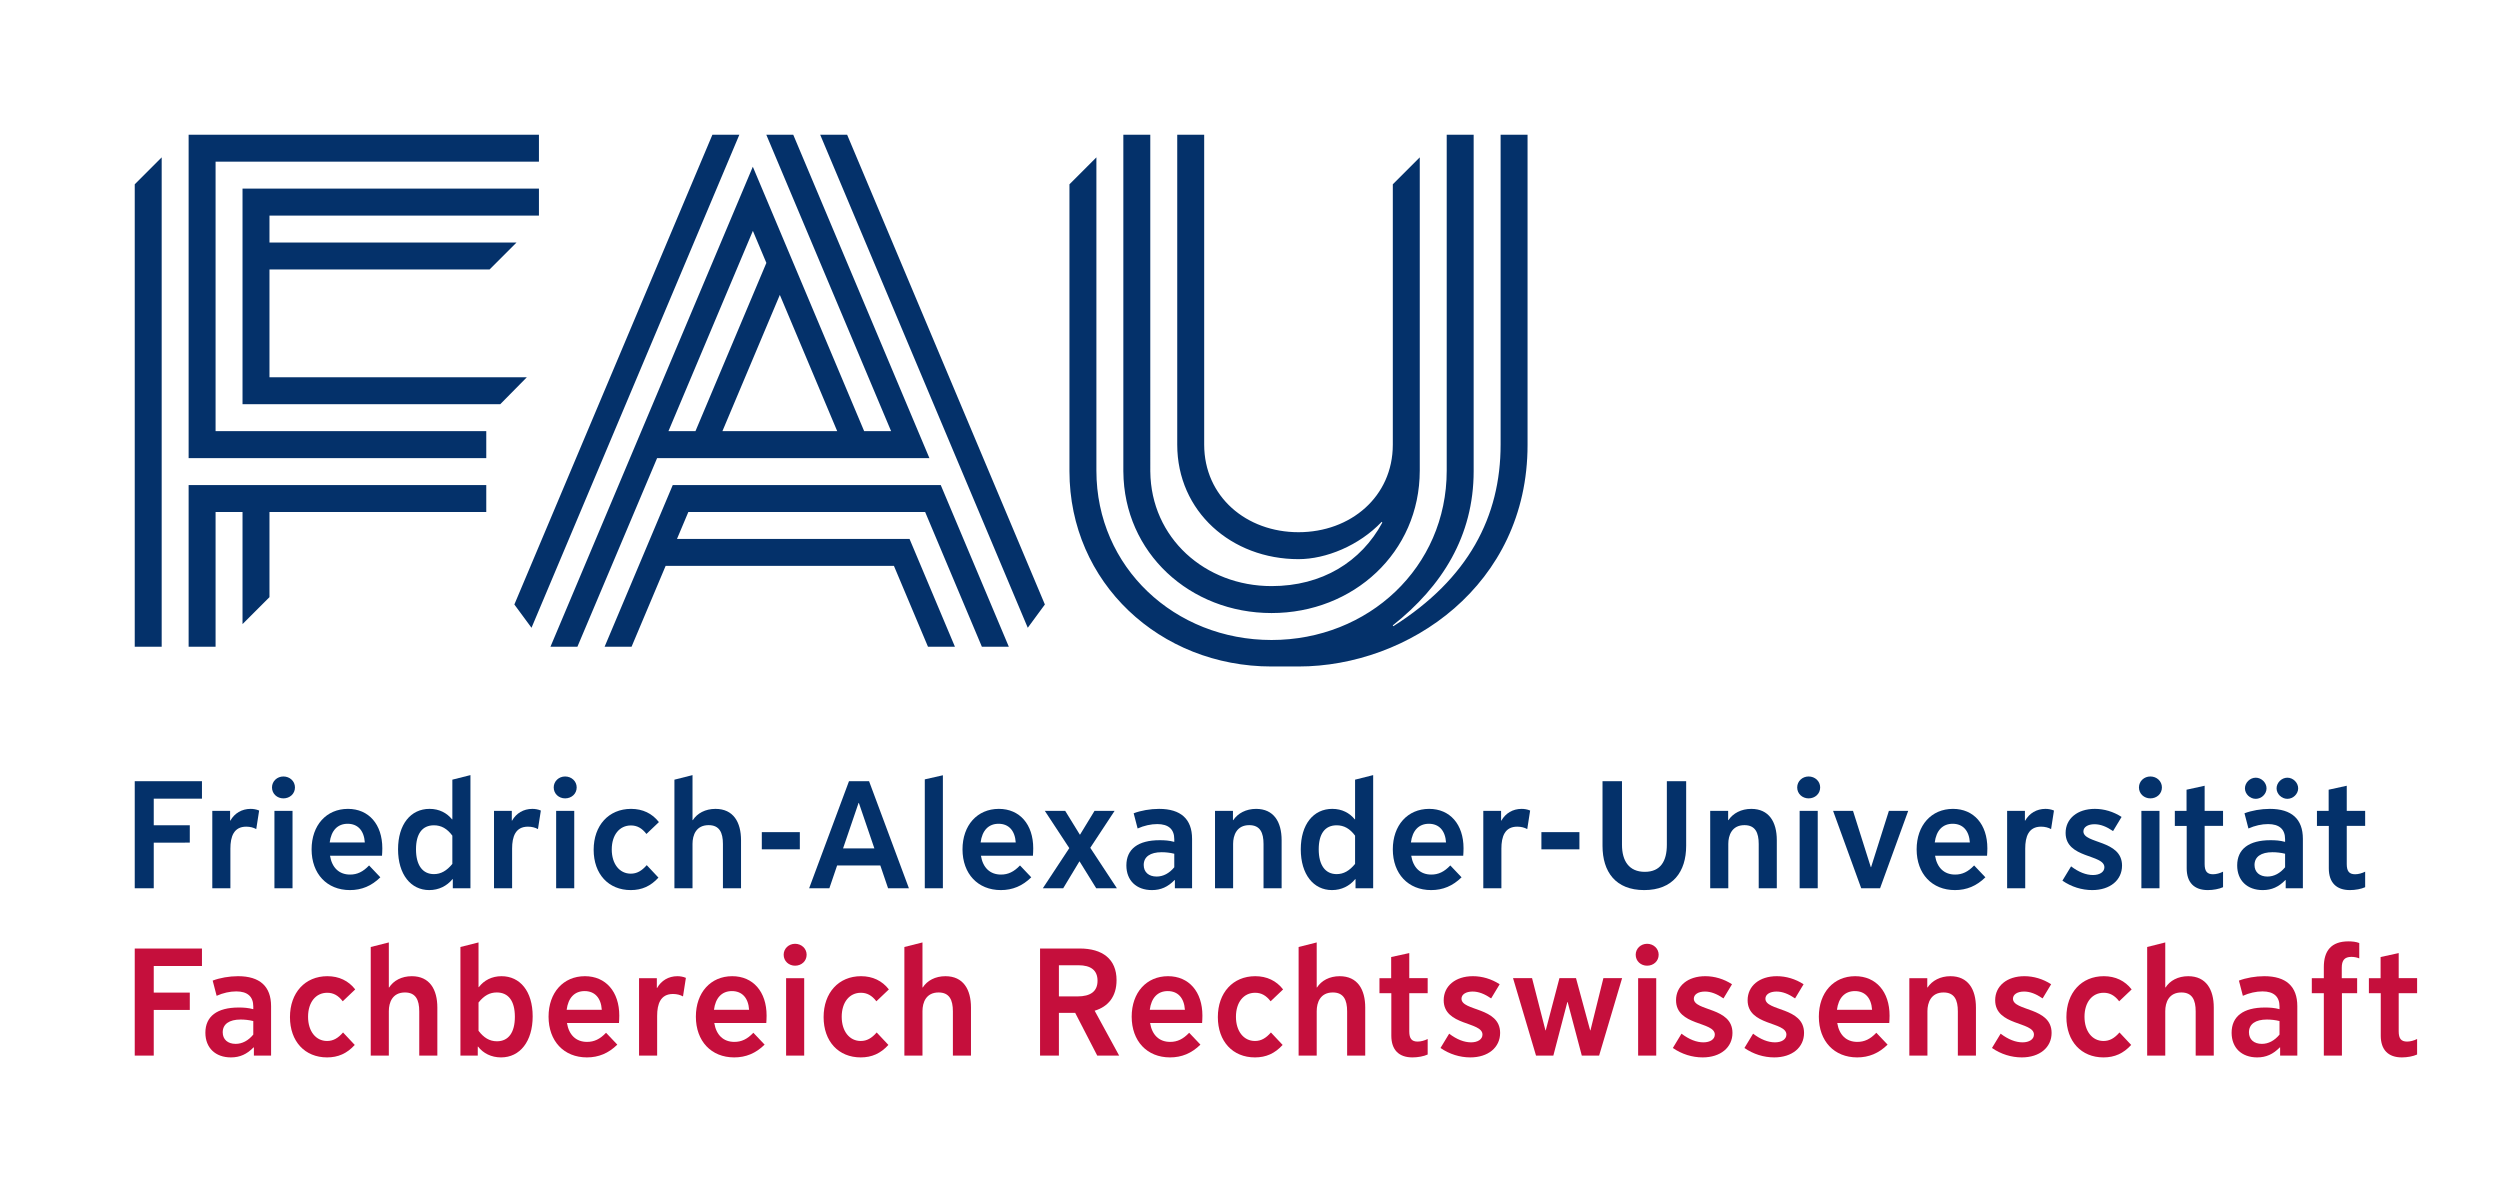 <?xml version="1.0" encoding="windows-1252"?>
<!-- Generator: Adobe Illustrator 26.1.0, SVG Export Plug-In . SVG Version: 6.00 Build 0)  -->
<svg version="1.1" id="Logos" xmlns="http://www.w3.org/2000/svg" xmlns:xlink="http://www.w3.org/1999/xlink" x="0px" y="0px" viewBox="0 0 903.965 430.402" style="enable-background:new 0 0 903.965 430.402;" xml:space="preserve">
<g>
	<g>
		<path style="fill:#04316A;" d="M73.026,288.792H55.594v9.624h13.033v6.269H55.594v16.498H48.72v-38.715h24.307V288.792z"/>
		<path style="fill:#04316A;" d="M93.702,293.081l-1.045,6.709c-0.989-0.55-2.199-0.88-3.63-0.88c-4.509,0-5.719,3.63-5.719,7.919    v14.353h-6.544v-27.991h6.434v3.52h0.11c1.484-2.64,4.124-4.234,7.314-4.234C91.558,292.477,92.712,292.642,93.702,293.081z"/>
		<path style="fill:#04316A;" d="M106.654,284.723c0,2.31-1.87,3.959-4.18,3.959c-2.255,0-4.124-1.649-4.124-3.959    c0-2.255,1.869-3.96,4.124-3.96C104.784,280.763,106.654,282.468,106.654,284.723z M105.774,321.183H99.23v-27.991h6.544V321.183z    "/>
		<path style="fill:#04316A;" d="M126.525,321.843c-8.304,0-13.857-5.885-13.857-14.738c0-8.689,5.334-14.628,13.143-14.628    c7.534,0,12.429,5.609,12.429,14.243c0,0.935-0.055,1.925-0.11,2.694h-18.807c0.715,4.345,3.299,6.819,7.259,6.819    c2.584,0,4.674-0.99,6.874-3.3l4.069,4.289C134.335,320.357,130.76,321.843,126.525,321.843z M119.212,304.63h12.703    c-0.275-4.289-2.529-6.765-6.214-6.765C122.071,297.865,119.762,300.285,119.212,304.63z"/>
		<path style="fill:#04316A;" d="M143.929,307.104c0-9.019,4.564-14.628,11.384-14.628c3.52,0,6.27,1.484,8.139,3.794h0.11v-14.353    l6.544-1.65v40.915h-6.379v-3.3h-0.11c-2.034,2.475-4.949,3.96-8.414,3.96C148.549,321.843,143.929,316.179,143.929,307.104z     M150.418,307.104c0,5.72,2.365,8.964,6.489,8.964c2.53,0,4.619-1.21,6.654-3.685v-10.228c-1.87-2.53-4.015-3.739-6.654-3.739    C152.673,298.416,150.418,301.495,150.418,307.104z"/>
		<path style="fill:#04316A;" d="M195.565,293.081l-1.045,6.709c-0.989-0.55-2.199-0.88-3.63-0.88c-4.509,0-5.719,3.63-5.719,7.919    v14.353h-6.544v-27.991h6.434v3.52h0.11c1.484-2.64,4.124-4.234,7.314-4.234C193.421,292.477,194.575,292.642,195.565,293.081z"/>
		<path style="fill:#04316A;" d="M208.519,284.723c0,2.31-1.87,3.959-4.18,3.959c-2.255,0-4.124-1.649-4.124-3.959    c0-2.255,1.869-3.96,4.124-3.96C206.648,280.763,208.519,282.468,208.519,284.723z M207.639,321.183h-6.544v-27.991h6.544V321.183    z"/>
		<path style="fill:#04316A;" d="M238.084,317.333c-2.805,3.08-5.994,4.51-10.009,4.51c-8.029,0-13.418-5.774-13.418-14.573    c0-8.799,5.444-14.793,13.528-14.793c4.179,0,7.644,1.649,10.063,4.784l-4.51,4.289c-1.649-2.145-3.409-3.079-5.609-3.079    c-4.124,0-6.929,3.409-6.929,8.689c0,5.225,2.805,8.744,6.874,8.744c2.199,0,3.959-0.99,5.774-3.079L238.084,317.333z"/>
		<path style="fill:#04316A;" d="M267.947,321.183h-6.544V305.18c0-4.124-1.265-6.819-5.17-6.819c-4.509,0-5.829,3.575-5.829,6.765    v16.058h-6.544v-39.265l6.544-1.65v16.278h0.11c1.595-2.475,4.51-4.069,8.194-4.069c6.488,0,9.238,4.839,9.238,11.328V321.183z"/>
		<path style="fill:#04316A;" d="M289.206,307.104h-13.748v-6.214h13.748V307.104z"/>
		<path style="fill:#04316A;" d="M306.982,282.468h7.259l14.408,38.715h-7.534l-2.805-8.249h-15.618l-2.805,8.249h-7.313    L306.982,282.468z M304.837,306.774h11.328l-5.609-16.442h-0.11L304.837,306.774z"/>
		<path style="fill:#04316A;" d="M340.934,321.183h-6.544v-39.375l6.544-1.484V321.183z"/>
		<path style="fill:#04316A;" d="M361.887,321.843c-8.304,0-13.857-5.885-13.857-14.738c0-8.689,5.334-14.628,13.143-14.628    c7.534,0,12.429,5.609,12.429,14.243c0,0.935-0.055,1.925-0.11,2.694h-18.807c0.715,4.345,3.299,6.819,7.259,6.819    c2.584,0,4.674-0.99,6.874-3.3l4.069,4.289C369.696,320.357,366.121,321.843,361.887,321.843z M354.573,304.63h12.703    c-0.274-4.289-2.529-6.765-6.214-6.765C357.433,297.865,355.123,300.285,354.573,304.63z"/>
		<path style="fill:#04316A;" d="M403.855,321.183h-7.479l-5.994-9.679h-0.109l-5.83,9.679h-7.368l9.568-14.518l-8.854-13.473h7.369    l5.279,8.579h0.109l5.225-8.579h7.259l-8.799,13.363L403.855,321.183z"/>
		<path style="fill:#04316A;" d="M419.322,303.805c1.814,0,3.465,0.11,5.279,0.605v-0.99c0-3.574-2.09-5.444-6.159-5.444    c-2.255,0-4.784,0.55-7.094,1.595l-1.43-5.499c2.584-0.99,5.994-1.595,9.184-1.595c7.864,0,11.934,3.685,11.934,10.833v17.873    h-6.215v-2.97h-0.109c-2.42,2.475-4.949,3.63-8.194,3.63c-5.609,0-9.238-3.465-9.238-8.909    C407.279,306.994,411.514,303.805,419.322,303.805z M418.223,316.948c2.364,0,4.564-1.155,6.379-3.355v-4.895    c-1.54-0.385-3.135-0.55-4.564-0.55c-4.124,0-6.489,1.649-6.489,4.619C413.548,315.353,415.363,316.948,418.223,316.948z"/>
		<path style="fill:#04316A;" d="M463.42,321.183h-6.545V305.18c0-4.069-1.209-6.819-5.169-6.819c-4.564,0-5.829,3.74-5.829,6.765    v16.058h-6.544v-27.991h6.489v3.354h0.109c1.65-2.475,4.62-4.069,8.249-4.069c6.379,0,9.239,4.674,9.239,11.328V321.183z"/>
		<path style="fill:#04316A;" d="M470.342,307.104c0-9.019,4.565-14.628,11.384-14.628c3.52,0,6.27,1.484,8.139,3.794h0.11v-14.353    l6.544-1.65v40.915h-6.379v-3.3h-0.11c-2.034,2.475-4.949,3.96-8.414,3.96C474.962,321.843,470.342,316.179,470.342,307.104z     M476.831,307.104c0,5.72,2.365,8.964,6.489,8.964c2.529,0,4.619-1.21,6.654-3.685v-10.228c-1.87-2.53-4.015-3.739-6.654-3.739    C479.086,298.416,476.831,301.495,476.831,307.104z"/>
		<path style="fill:#04316A;" d="M517.479,321.843c-8.304,0-13.857-5.885-13.857-14.738c0-8.689,5.334-14.628,13.143-14.628    c7.534,0,12.429,5.609,12.429,14.243c0,0.935-0.055,1.925-0.11,2.694h-18.808c0.716,4.345,3.3,6.819,7.26,6.819    c2.584,0,4.674-0.99,6.874-3.3l4.069,4.289C525.289,320.357,521.715,321.843,517.479,321.843z M510.166,304.63h12.703    c-0.275-4.289-2.529-6.765-6.214-6.765C513.025,297.865,510.716,300.285,510.166,304.63z"/>
		<path style="fill:#04316A;" d="M553.278,293.081l-1.045,6.709c-0.989-0.55-2.199-0.88-3.63-0.88c-4.509,0-5.719,3.63-5.719,7.919    v14.353h-6.544v-27.991h6.434v3.52h0.11c1.484-2.64,4.124-4.234,7.314-4.234C551.134,292.477,552.288,292.642,553.278,293.081z"/>
		<path style="fill:#04316A;" d="M571.098,307.104H557.35v-6.214h13.748V307.104z"/>
		<path style="fill:#04316A;" d="M609.693,305.84c0,9.349-4.784,16.003-15.178,16.003c-10.339,0-15.068-6.6-15.068-16.003v-23.372    h7.039v22.987c0,5.829,2.53,9.788,8.249,9.788c5.72,0,7.975-3.904,7.975-9.788v-22.987h6.983V305.84z"/>
		<path style="fill:#04316A;" d="M642.47,321.183h-6.544V305.18c0-4.069-1.21-6.819-5.17-6.819c-4.565,0-5.829,3.74-5.829,6.765    v16.058h-6.544v-27.991h6.489v3.354h0.109c1.65-2.475,4.62-4.069,8.249-4.069c6.379,0,9.239,4.674,9.239,11.328V321.183z"/>
		<path style="fill:#04316A;" d="M658.146,284.723c0,2.31-1.87,3.959-4.18,3.959c-2.255,0-4.124-1.649-4.124-3.959    c0-2.255,1.869-3.96,4.124-3.96C656.276,280.763,658.146,282.468,658.146,284.723z M657.267,321.183h-6.544v-27.991h6.544V321.183    z"/>
		<path style="fill:#04316A;" d="M689.983,293.191l-10.174,27.991h-6.819l-10.173-27.991h7.204l6.434,20.348h0.11l6.434-20.348    H689.983z"/>
		<path style="fill:#04316A;" d="M706.887,321.843c-8.304,0-13.857-5.885-13.857-14.738c0-8.689,5.334-14.628,13.143-14.628    c7.534,0,12.429,5.609,12.429,14.243c0,0.935-0.055,1.925-0.11,2.694h-18.807c0.715,4.345,3.299,6.819,7.259,6.819    c2.584,0,4.674-0.99,6.874-3.3l4.069,4.289C714.696,320.357,711.121,321.843,706.887,321.843z M699.573,304.63h12.703    c-0.274-4.289-2.529-6.765-6.214-6.765C702.433,297.865,700.123,300.285,699.573,304.63z"/>
		<path style="fill:#04316A;" d="M742.686,293.081l-1.045,6.709c-0.99-0.55-2.199-0.88-3.629-0.88c-4.51,0-5.72,3.63-5.72,7.919    v14.353h-6.544v-27.991h6.434v3.52h0.11c1.484-2.64,4.124-4.234,7.315-4.234C740.541,292.477,741.695,292.642,742.686,293.081z"/>
		<path style="fill:#04316A;" d="M748.874,313.264c2.75,2.09,5.444,3.135,7.919,3.135c2.42,0,4.124-1.1,4.124-2.805    c0-4.784-14.023-3.08-14.023-12.429c0-5.169,4.289-8.688,10.559-8.688c3.354,0,6.709,0.99,9.679,2.914l-3.08,5.115    c-2.419-1.65-4.565-2.476-6.709-2.476c-2.42,0-4.015,1.045-4.015,2.585c0,4.564,13.969,2.97,13.969,12.373    c0,5.279-4.345,8.854-10.779,8.854c-3.739,0-7.533-1.155-10.778-3.41L748.874,313.264z"/>
		<path style="fill:#04316A;" d="M781.719,284.723c0,2.31-1.87,3.959-4.18,3.959c-2.255,0-4.124-1.649-4.124-3.959    c0-2.255,1.869-3.96,4.124-3.96C779.849,280.763,781.719,282.468,781.719,284.723z M780.839,321.183h-6.544v-27.991h6.544V321.183    z"/>
		<path style="fill:#04316A;" d="M803.823,315.189v5.609c-1.43,0.66-3.575,1.045-5.5,1.045c-4.949,0-7.644-2.75-7.644-7.864v-15.343    h-4.289v-5.444h4.234v-7.645l6.544-1.43v9.074h6.654v5.444h-6.654v13.803c0,2.585,0.88,3.684,3.024,3.684    C801.403,316.123,802.723,315.738,803.823,315.189z"/>
		<path style="fill:#04316A;" d="M820.977,303.805c1.814,0,3.465,0.11,5.279,0.605v-0.99c0-3.574-2.09-5.444-6.159-5.444    c-2.255,0-4.784,0.55-7.094,1.595l-1.43-5.499c2.584-0.99,5.994-1.595,9.184-1.595c7.864,0,11.934,3.685,11.934,10.833v17.873    h-6.215v-2.97h-0.109c-2.42,2.475-4.949,3.63-8.194,3.63c-5.609,0-9.238-3.465-9.238-8.909    C808.934,306.994,813.168,303.805,820.977,303.805z M815.643,288.847c-2.09,0-3.904-1.76-3.904-3.794    c0-2.035,1.814-3.85,3.904-3.85c2.09,0,3.904,1.815,3.904,3.85C819.547,287.087,817.732,288.847,815.643,288.847z     M819.877,316.948c2.364,0,4.564-1.155,6.379-3.355v-4.895c-1.54-0.385-3.135-0.55-4.565-0.55c-4.124,0-6.489,1.649-6.489,4.619    C815.202,315.353,817.018,316.948,819.877,316.948z M827.081,288.847c-2.09,0-3.904-1.76-3.904-3.794    c0-2.035,1.814-3.85,3.904-3.85c2.09,0,3.904,1.815,3.904,3.85C830.985,287.087,829.171,288.847,827.081,288.847z"/>
		<path style="fill:#04316A;" d="M855.209,315.189v5.609c-1.43,0.66-3.575,1.045-5.5,1.045c-4.949,0-7.644-2.75-7.644-7.864v-15.343    h-4.289v-5.444h4.234v-7.645l6.544-1.43v9.074h6.654v5.444h-6.654v13.803c0,2.585,0.88,3.684,3.024,3.684    C852.789,316.123,854.108,315.738,855.209,315.189z"/>
		<path style="fill:#C50F3C;" d="M73.026,349.292H55.594v9.624h13.033v6.269H55.594v16.498H48.72v-38.715h24.307V349.292z"/>
		<path style="fill:#C50F3C;" d="M86.305,364.305c1.814,0,3.465,0.11,5.279,0.605v-0.99c0-3.574-2.09-5.444-6.159-5.444    c-2.255,0-4.784,0.55-7.094,1.595l-1.43-5.499c2.584-0.99,5.994-1.595,9.184-1.595c7.864,0,11.934,3.685,11.934,10.833v17.873    h-6.215v-2.97h-0.109c-2.42,2.475-4.949,3.63-8.194,3.63c-5.609,0-9.238-3.465-9.238-8.909    C74.262,367.494,78.496,364.305,86.305,364.305z M85.205,377.448c2.364,0,4.564-1.155,6.379-3.355v-4.895    c-1.54-0.385-3.135-0.55-4.564-0.55c-4.124,0-6.489,1.649-6.489,4.619C80.53,375.853,82.346,377.448,85.205,377.448z"/>
		<path style="fill:#C50F3C;" d="M128.274,377.833c-2.805,3.08-5.994,4.51-10.009,4.51c-8.029,0-13.418-5.774-13.418-14.573    c0-8.799,5.444-14.793,13.528-14.793c4.179,0,7.644,1.649,10.063,4.784l-4.51,4.289c-1.649-2.145-3.409-3.079-5.609-3.079    c-4.124,0-6.929,3.409-6.929,8.689c0,5.225,2.805,8.744,6.874,8.744c2.199,0,3.959-0.99,5.774-3.079L128.274,377.833z"/>
		<path style="fill:#C50F3C;" d="M158.139,381.683h-6.544V365.68c0-4.124-1.265-6.819-5.17-6.819c-4.509,0-5.829,3.575-5.829,6.765    v16.058h-6.544v-39.265l6.544-1.65v16.278h0.11c1.595-2.475,4.51-4.069,8.194-4.069c6.488,0,9.238,4.839,9.238,11.328V381.683z"/>
		<path style="fill:#C50F3C;" d="M192.607,367.494c0,9.02-4.564,14.849-11.439,14.849c-3.52,0-6.435-1.485-8.305-3.904h-0.109v3.244    h-6.27v-39.265l6.544-1.65v16.168h0.11c1.87-2.475,4.729-3.959,8.193-3.959C188.042,352.977,192.607,358.421,192.607,367.494z     M186.172,367.659c0-5.774-2.364-8.799-6.544-8.799c-2.53,0-4.564,1.101-6.6,3.63v10.228c1.87,2.475,3.96,3.795,6.654,3.795    C183.917,376.514,186.172,373.268,186.172,367.659z"/>
		<path style="fill:#C50F3C;" d="M212.209,382.343c-8.304,0-13.857-5.885-13.857-14.738c0-8.689,5.334-14.628,13.143-14.628    c7.534,0,12.429,5.609,12.429,14.243c0,0.935-0.055,1.925-0.11,2.694h-18.807c0.715,4.345,3.299,6.819,7.259,6.819    c2.584,0,4.674-0.99,6.874-3.3l4.069,4.289C220.019,380.857,216.443,382.343,212.209,382.343z M204.895,365.13h12.703    c-0.274-4.289-2.529-6.765-6.214-6.765C207.755,358.365,205.445,360.785,204.895,365.13z"/>
		<path style="fill:#C50F3C;" d="M248.008,353.581l-1.045,6.709c-0.99-0.55-2.199-0.88-3.629-0.88c-4.51,0-5.72,3.63-5.72,7.919    v14.353h-6.544v-27.991h6.434v3.52h0.11c1.484-2.64,4.124-4.234,7.314-4.234C245.863,352.977,247.018,353.142,248.008,353.581z"/>
		<path style="fill:#C50F3C;" d="M265.475,382.343c-8.304,0-13.857-5.885-13.857-14.738c0-8.689,5.334-14.628,13.143-14.628    c7.534,0,12.429,5.609,12.429,14.243c0,0.935-0.055,1.925-0.11,2.694h-18.807c0.715,4.345,3.299,6.819,7.259,6.819    c2.584,0,4.674-0.99,6.874-3.3l4.069,4.289C273.284,380.857,269.709,382.343,265.475,382.343z M258.161,365.13h12.703    c-0.274-4.289-2.529-6.765-6.214-6.765C261.021,358.365,258.711,360.785,258.161,365.13z"/>
		<path style="fill:#C50F3C;" d="M291.666,345.223c0,2.31-1.87,3.959-4.18,3.959c-2.255,0-4.124-1.649-4.124-3.959    c0-2.255,1.869-3.96,4.124-3.96C289.796,341.263,291.666,342.968,291.666,345.223z M290.786,381.683h-6.544v-27.991h6.544V381.683    z"/>
		<path style="fill:#C50F3C;" d="M321.232,377.833c-2.805,3.08-5.994,4.51-10.009,4.51c-8.029,0-13.418-5.774-13.418-14.573    c0-8.799,5.444-14.793,13.528-14.793c4.179,0,7.644,1.649,10.064,4.784l-4.51,4.289c-1.649-2.145-3.409-3.079-5.609-3.079    c-4.124,0-6.929,3.409-6.929,8.689c0,5.225,2.805,8.744,6.874,8.744c2.199,0,3.959-0.99,5.774-3.079L321.232,377.833z"/>
		<path style="fill:#C50F3C;" d="M351.096,381.683h-6.544V365.68c0-4.124-1.265-6.819-5.17-6.819c-4.509,0-5.829,3.575-5.829,6.765    v16.058h-6.544v-39.265l6.544-1.65v16.278h0.11c1.595-2.475,4.51-4.069,8.194-4.069c6.488,0,9.238,4.839,9.238,11.328V381.683z"/>
		<path style="fill:#C50F3C;" d="M382.887,381.683h-6.819v-38.715h14.353c8.193,0,13.308,3.795,13.308,11.438    c0,5.884-2.969,9.568-7.918,11.054l8.853,16.223h-7.919l-7.974-15.453h-5.885V381.683z M396.854,354.626    c0-3.794-2.419-5.609-6.929-5.609h-7.039v11.273h6.709C394.325,360.29,396.854,358.476,396.854,354.626z"/>
		<path style="fill:#C50F3C;" d="M423.058,382.343c-8.304,0-13.857-5.885-13.857-14.738c0-8.689,5.334-14.628,13.143-14.628    c7.534,0,12.429,5.609,12.429,14.243c0,0.935-0.055,1.925-0.11,2.694h-18.808c0.716,4.345,3.3,6.819,7.26,6.819    c2.584,0,4.674-0.99,6.874-3.3l4.069,4.289C430.867,380.857,427.293,382.343,423.058,382.343z M415.744,365.13h12.703    c-0.275-4.289-2.529-6.765-6.214-6.765C418.603,358.365,416.294,360.785,415.744,365.13z"/>
		<path style="fill:#C50F3C;" d="M463.784,377.833c-2.805,3.08-5.994,4.51-10.009,4.51c-8.029,0-13.418-5.774-13.418-14.573    c0-8.799,5.444-14.793,13.528-14.793c4.179,0,7.643,1.649,10.063,4.784l-4.51,4.289c-1.649-2.145-3.409-3.079-5.609-3.079    c-4.124,0-6.929,3.409-6.929,8.689c0,5.225,2.805,8.744,6.874,8.744c2.199,0,3.959-0.99,5.774-3.079L463.784,377.833z"/>
		<path style="fill:#C50F3C;" d="M493.647,381.683h-6.544V365.68c0-4.124-1.265-6.819-5.17-6.819c-4.509,0-5.829,3.575-5.829,6.765    v16.058h-6.544v-39.265l6.544-1.65v16.278h0.11c1.595-2.475,4.51-4.069,8.193-4.069c6.489,0,9.239,4.839,9.239,11.328V381.683z"/>
		<path style="fill:#C50F3C;" d="M516.227,375.689v5.609c-1.43,0.66-3.575,1.045-5.5,1.045c-4.949,0-7.644-2.75-7.644-7.864v-15.343    h-4.289v-5.444h4.234v-7.645l6.544-1.43v9.074h6.654v5.444h-6.654v13.803c0,2.585,0.88,3.684,3.024,3.684    C513.807,376.623,515.126,376.238,516.227,375.689z"/>
		<path style="fill:#C50F3C;" d="M523.998,373.764c2.75,2.09,5.444,3.135,7.919,3.135c2.42,0,4.124-1.1,4.124-2.805    c0-4.784-14.022-3.08-14.022-12.429c0-5.169,4.289-8.688,10.559-8.688c3.354,0,6.709,0.99,9.679,2.914l-3.08,5.115    c-2.42-1.65-4.564-2.476-6.709-2.476c-2.42,0-4.015,1.045-4.015,2.585c0,4.564,13.969,2.97,13.969,12.373    c0,5.279-4.345,8.854-10.779,8.854c-3.739,0-7.533-1.155-10.778-3.41L523.998,373.764z"/>
		<path style="fill:#C50F3C;" d="M586.528,353.691l-8.305,27.991h-6.268l-5.114-19.357h-0.11l-5.06,19.357h-6.268l-8.305-27.991    h6.875l4.839,18.862h0.11l4.949-18.862h5.994l5.114,18.862h0.11l4.674-18.862H586.528z"/>
		<path style="fill:#C50F3C;" d="M599.748,345.223c0,2.31-1.87,3.959-4.18,3.959c-2.255,0-4.124-1.649-4.124-3.959    c0-2.255,1.869-3.96,4.124-3.96C597.878,341.263,599.748,342.968,599.748,345.223z M598.868,381.683h-6.544v-27.991h6.544V381.683    z"/>
		<path style="fill:#C50F3C;" d="M608.01,373.764c2.75,2.09,5.444,3.135,7.919,3.135c2.42,0,4.124-1.1,4.124-2.805    c0-4.784-14.022-3.08-14.022-12.429c0-5.169,4.289-8.688,10.559-8.688c3.354,0,6.709,0.99,9.679,2.914l-3.08,5.115    c-2.42-1.65-4.564-2.476-6.709-2.476c-2.42,0-4.015,1.045-4.015,2.585c0,4.564,13.969,2.97,13.969,12.373    c0,5.279-4.345,8.854-10.779,8.854c-3.739,0-7.533-1.155-10.778-3.41L608.01,373.764z"/>
		<path style="fill:#C50F3C;" d="M633.893,373.764c2.75,2.09,5.444,3.135,7.919,3.135c2.42,0,4.124-1.1,4.124-2.805    c0-4.784-14.023-3.08-14.023-12.429c0-5.169,4.289-8.688,10.559-8.688c3.354,0,6.709,0.99,9.679,2.914l-3.08,5.115    c-2.42-1.65-4.564-2.476-6.709-2.476c-2.42,0-4.015,1.045-4.015,2.585c0,4.564,13.969,2.97,13.969,12.373    c0,5.279-4.345,8.854-10.779,8.854c-3.739,0-7.533-1.155-10.778-3.41L633.893,373.764z"/>
		<path style="fill:#C50F3C;" d="M671.526,382.343c-8.304,0-13.857-5.885-13.857-14.738c0-8.689,5.334-14.628,13.143-14.628    c7.534,0,12.429,5.609,12.429,14.243c0,0.935-0.055,1.925-0.11,2.694h-18.808c0.716,4.345,3.3,6.819,7.26,6.819    c2.584,0,4.674-0.99,6.874-3.3l4.069,4.289C679.336,380.857,675.762,382.343,671.526,382.343z M664.213,365.13h12.703    c-0.275-4.289-2.529-6.765-6.214-6.765C667.072,358.365,664.763,360.785,664.213,365.13z"/>
		<path style="fill:#C50F3C;" d="M714.475,381.683h-6.545V365.68c0-4.069-1.209-6.819-5.169-6.819c-4.565,0-5.829,3.74-5.829,6.765    v16.058h-6.544v-27.991h6.489v3.354h0.109c1.65-2.475,4.62-4.069,8.249-4.069c6.379,0,9.239,4.674,9.239,11.328V381.683z"/>
		<path style="fill:#C50F3C;" d="M723.403,373.764c2.75,2.09,5.444,3.135,7.919,3.135c2.42,0,4.124-1.1,4.124-2.805    c0-4.784-14.022-3.08-14.022-12.429c0-5.169,4.289-8.688,10.559-8.688c3.354,0,6.709,0.99,9.679,2.914l-3.08,5.115    c-2.419-1.65-4.565-2.476-6.709-2.476c-2.42,0-4.015,1.045-4.015,2.585c0,4.564,13.969,2.97,13.969,12.373    c0,5.279-4.345,8.854-10.779,8.854c-3.739,0-7.533-1.155-10.778-3.41L723.403,373.764z"/>
		<path style="fill:#C50F3C;" d="M770.607,377.833c-2.805,3.08-5.994,4.51-10.009,4.51c-8.029,0-13.418-5.774-13.418-14.573    c0-8.799,5.444-14.793,13.528-14.793c4.179,0,7.644,1.649,10.064,4.784l-4.51,4.289c-1.649-2.145-3.409-3.079-5.609-3.079    c-4.124,0-6.929,3.409-6.929,8.689c0,5.225,2.805,8.744,6.874,8.744c2.199,0,3.959-0.99,5.775-3.079L770.607,377.833z"/>
		<path style="fill:#C50F3C;" d="M800.471,381.683h-6.544V365.68c0-4.124-1.265-6.819-5.17-6.819c-4.509,0-5.829,3.575-5.829,6.765    v16.058h-6.544v-39.265l6.544-1.65v16.278h0.11c1.595-2.475,4.51-4.069,8.194-4.069c6.488,0,9.238,4.839,9.238,11.328V381.683z"/>
		<path style="fill:#C50F3C;" d="M818.963,364.305c1.815,0,3.465,0.11,5.279,0.605v-0.99c0-3.574-2.09-5.444-6.159-5.444    c-2.255,0-4.784,0.55-7.094,1.595l-1.43-5.499c2.584-0.99,5.994-1.595,9.184-1.595c7.864,0,11.934,3.685,11.934,10.833v17.873    h-6.215v-2.97h-0.109c-2.42,2.475-4.949,3.63-8.194,3.63c-5.609,0-9.238-3.465-9.238-8.909    C806.92,367.494,811.154,364.305,818.963,364.305z M817.863,377.448c2.364,0,4.564-1.155,6.379-3.355v-4.895    c-1.54-0.385-3.135-0.55-4.565-0.55c-4.124,0-6.489,1.649-6.489,4.619C813.188,375.853,815.004,377.448,817.863,377.448z"/>
		<path style="fill:#C50F3C;" d="M853.074,346.542c-0.88-0.385-1.925-0.55-2.859-0.55c-2.475,0-3.465,1.265-3.465,3.904v3.795h5.555    v5.444h-5.5v22.547h-6.544v-22.547h-4.345v-5.444h4.345v-4.015c0-5.829,2.64-9.294,8.909-9.294c1.43,0,2.805,0.165,3.904,0.605    V346.542z"/>
		<path style="fill:#C50F3C;" d="M873.99,375.689v5.609c-1.43,0.66-3.575,1.045-5.5,1.045c-4.949,0-7.643-2.75-7.643-7.864v-15.343    h-4.289v-5.444h4.234v-7.645l6.544-1.43v9.074h6.654v5.444h-6.654v13.803c0,2.585,0.88,3.684,3.024,3.684    C871.57,376.623,872.89,376.238,873.99,375.689z"/>
	</g>
</g>
<path id="FAU_x5F_Logo_00000103977205323004859380000000663246760658972310_" style="fill:#04316A;" d="M48.719,66.643l9.743-9.744  v176.95h-9.743V66.643z M77.95,58.462h116.924v-9.744H68.206v116.925h107.622v-9.743H77.95V58.462z M190.499,136.411H97.438V97.437  h79.587l9.744-9.744H97.438v-9.743h97.436v-9.744H87.693v77.95h93.19L190.499,136.411z M68.206,233.849h9.744V185.13h9.743v40.538  l9.744-9.744V185.13h78.391v-9.744H68.206V233.849z M542.599,48.718V160.77c0,26.075-11.635,48.476-38.78,65.656l-0.22-0.286  c17.838-14.146,29.256-32.316,29.256-55.789V48.718h-9.744v121.472c0,34.979-28.355,61.224-63.334,61.224  s-63.334-26.245-63.334-61.224V56.898l-9.744,9.744v103.709c0,40.36,32.719,70.643,73.078,70.643c0.934,0,9.744,0,9.744,0  c39.742,0,82.821-29.35,82.821-80.08c0-0.048,0-112.196,0-112.196H542.599z M459.776,221.669c29.58,0,53.563-21.908,53.59-51.479  h0.001V56.898l-9.744,9.744v94.128c0,18.835-15.269,31.667-34.103,31.667c-18.835,0-34.104-12.832-34.104-31.667V48.718h-9.744  V160.77c0,24.216,19.632,41.411,43.848,41.411c9.902,0,21.921-4.892,30.085-13.503l0.22,0.287  c-7.655,14.194-21.805,22.959-40.049,22.959c-24.067,0-43.603-17.423-43.841-41.41h-0.006V48.718h-9.744v121.797h0.005  C406.393,199.921,430.305,221.669,459.776,221.669z M243.257,175.386l-24.639,58.463l9.745-0.001l-0.001,0.001h0.001l12.318-29.231  h82.555l12.308,29.231h9.744l-16.411-38.975h-84.089l4.106-9.744h85.624l20.513,48.719h9.744l-24.616-58.463H243.257z   M257.594,48.718l-71.61,169.858l6.202,8.419l75.152-178.277H257.594z M296.569,48.718l75.058,178.277l6.186-8.419L306.312,48.718  H296.569z M237.6,165.643l-28.818,68.206h-9.743l73.171-173.562l40.258,95.613h9.743L277.082,48.718h9.743l49.232,116.925H237.6z   M281.978,106.629l-20.764,49.271h41.509L281.978,106.629z M241.702,155.899h9.768l25.639-60.836l-4.879-11.588L241.702,155.899z"/>
</svg>